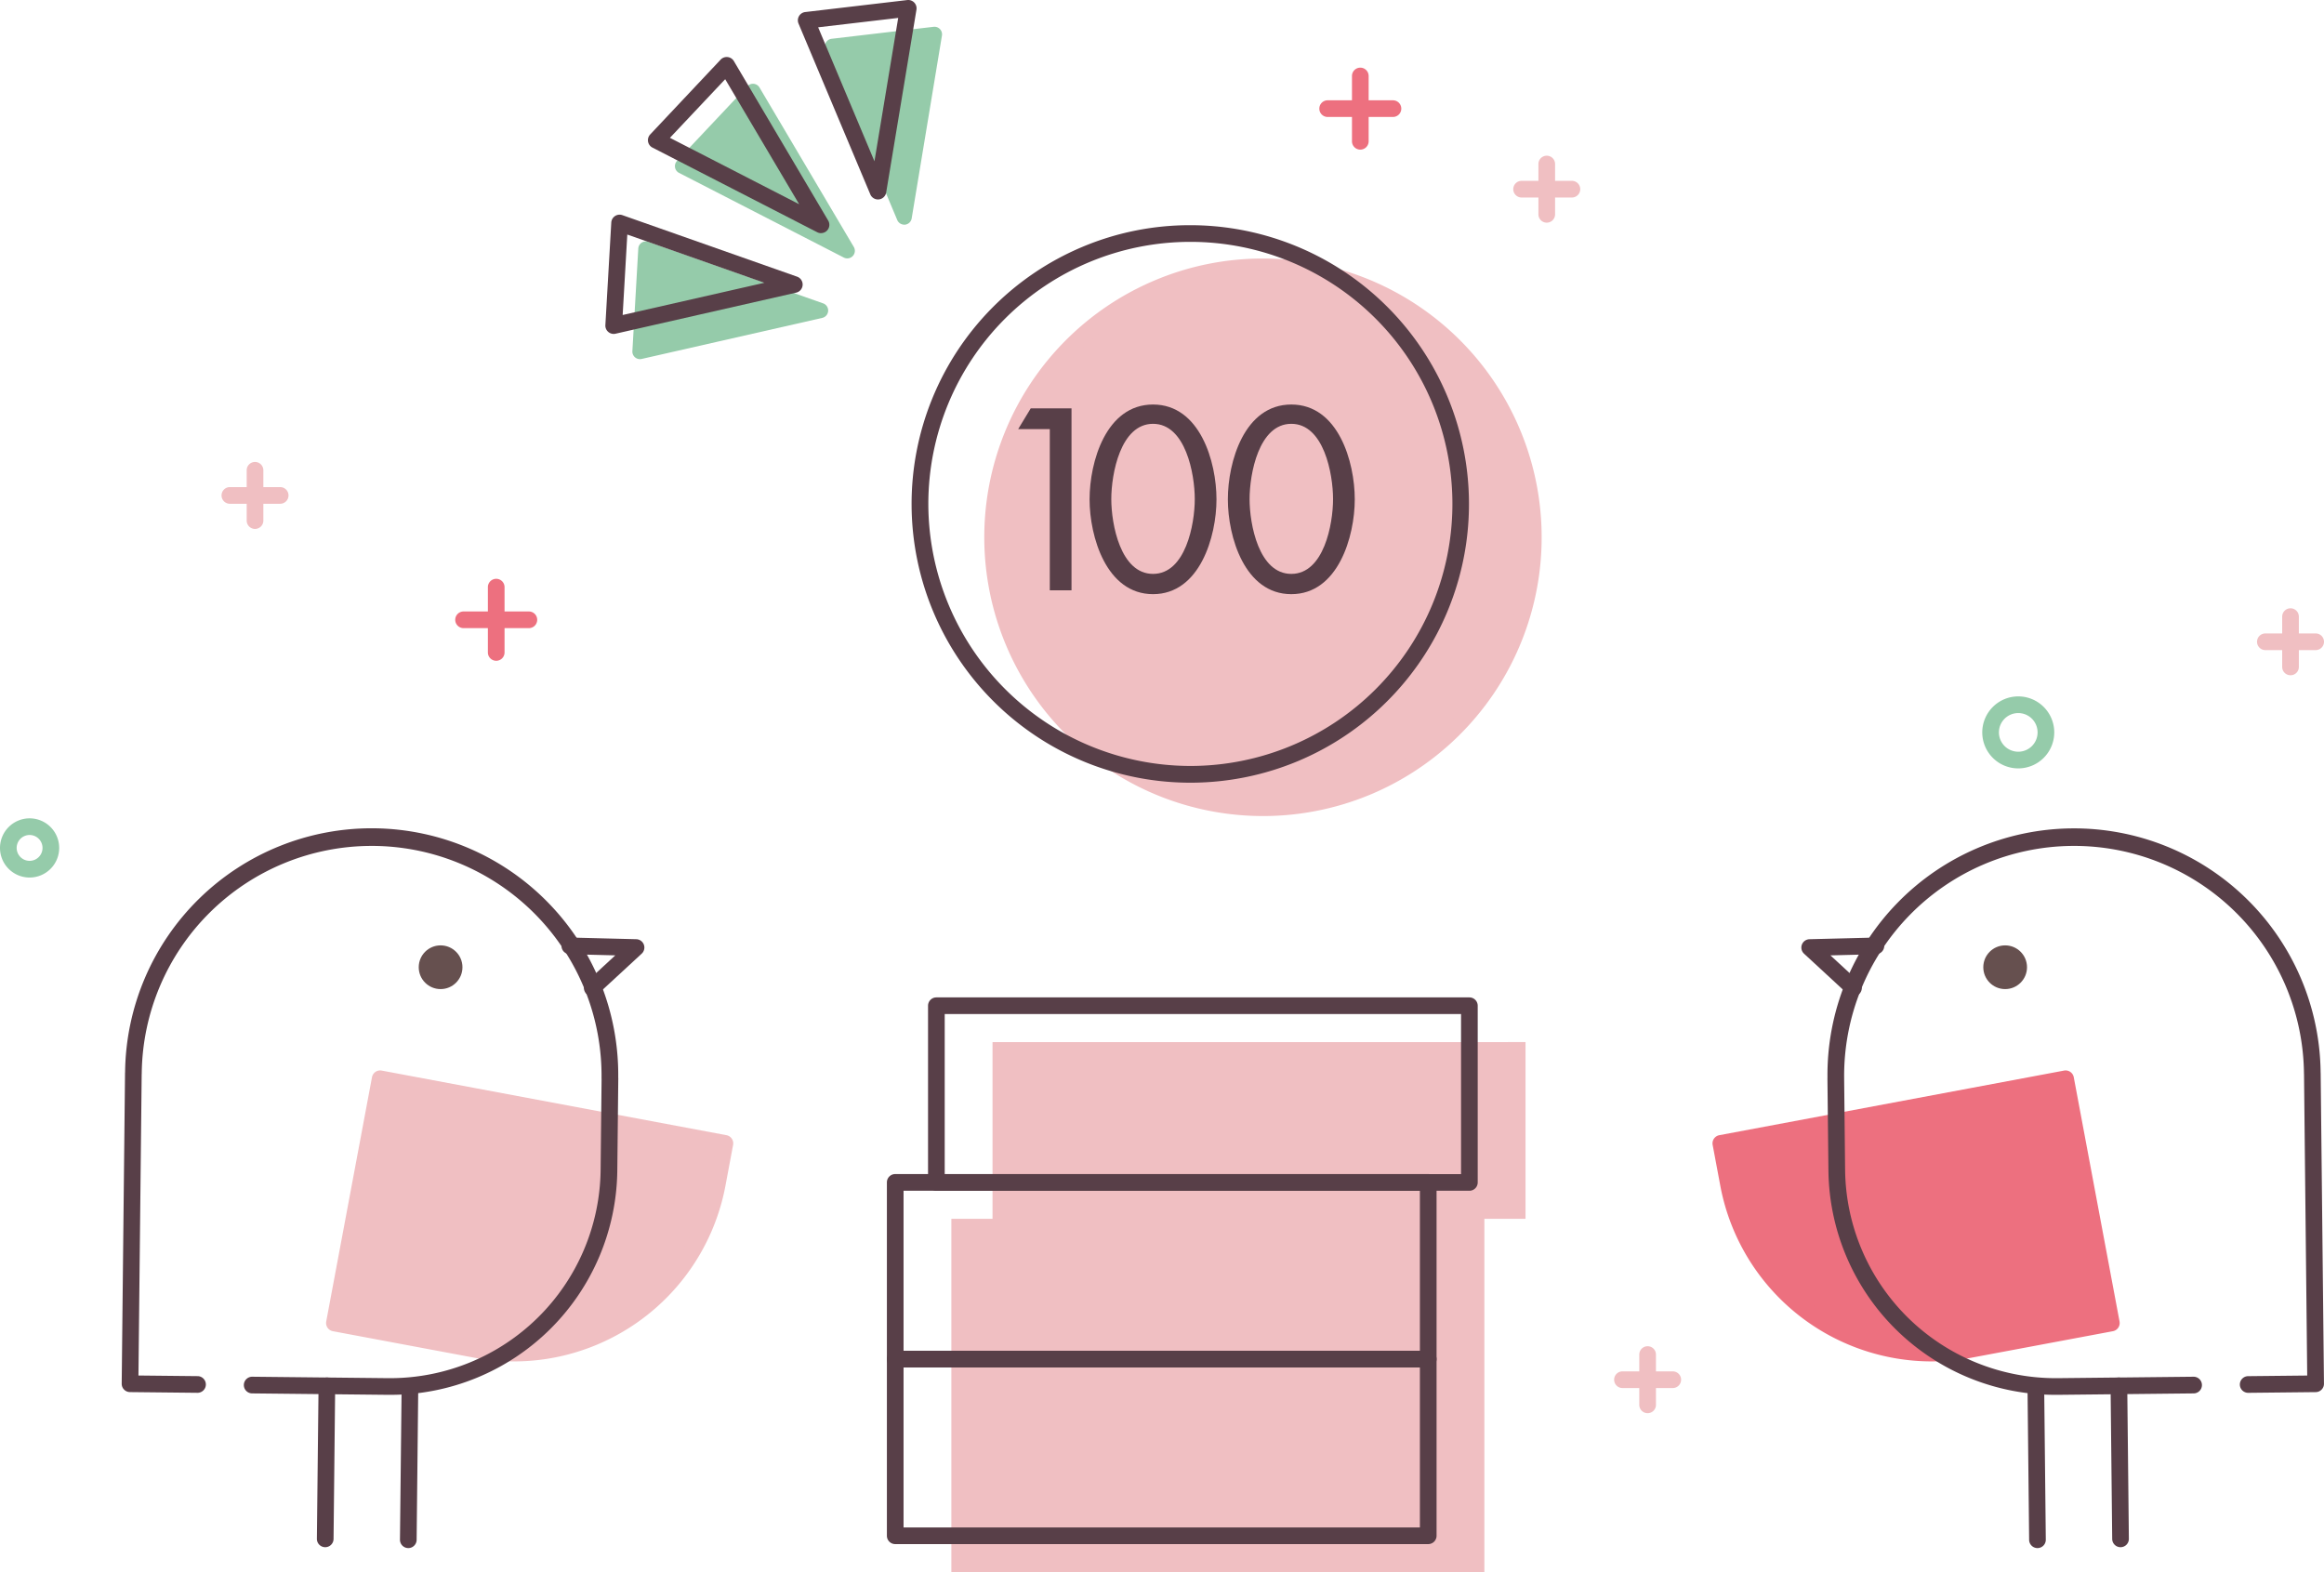 <svg xmlns="http://www.w3.org/2000/svg" width="278.847" height="188.631" viewBox="0 0 278.847 188.631"><defs><style>.a{fill:#f0bfc2;}.b{fill:#583f48;}.c{fill:#ed707f;}.d{fill:#95cbaa;}.e{fill:#66504f;}</style></defs><g transform="translate(-149.834 -542.345)"><path class="a" d="M268.922,667.382v21.2h-4.938v42.394h63.953v-42.4h4.938v-21.2Z"/><path class="b" d="M0-1H63.953a1,1,0,0,1,1,1V21.2a1,1,0,0,1-1,1H0a1,1,0,0,1-1-1V0A1,1,0,0,1,0-1ZM62.953,1H1V20.2H62.953Z" transform="translate(257.248 705.409)"/><path class="b" d="M0-1H63.953a1,1,0,0,1,1,1V21.2a1,1,0,0,1-1,1H0a1,1,0,0,1-1-1V0A1,1,0,0,1,0-1ZM62.953,1H1V20.2H62.953Z" transform="translate(257.248 684.212)"/><path class="b" d="M0-1H63.953a1,1,0,0,1,1,1V21.2a1,1,0,0,1-1,1H0a1,1,0,0,1-1-1V0A1,1,0,0,1,0-1ZM62.953,1H1V20.2H62.953Z" transform="translate(262.186 663.015)"/><path class="c" d="M7.835,1H0A1,1,0,0,1-1,0,1,1,0,0,1,0-1H7.835a1,1,0,0,1,1,1A1,1,0,0,1,7.835,1Z" transform="translate(309.134 555.379)"/><path class="c" d="M0,8.835a1,1,0,0,1-1-1V0A1,1,0,0,1,0-1,1,1,0,0,1,1,0V7.835A1,1,0,0,1,0,8.835Z" transform="translate(313.052 551.462)"/><path class="c" d="M7.835,1H0A1,1,0,0,1-1,0,1,1,0,0,1,0-1H7.835a1,1,0,0,1,1,1A1,1,0,0,1,7.835,1Z" transform="translate(205.456 616.71)"/><path class="c" d="M0,8.835a1,1,0,0,1-1-1V0A1,1,0,0,1,0-1,1,1,0,0,1,1,0V7.835A1,1,0,0,1,0,8.835Z" transform="translate(209.373 612.792)"/><path class="a" d="M6.035,1H0A1,1,0,0,1-1,0,1,1,0,0,1,0-1H6.035a1,1,0,0,1,1,1A1,1,0,0,1,6.035,1Z" transform="translate(332.405 565.043)"/><path class="a" d="M0,7.035a1,1,0,0,1-1-1V0A1,1,0,0,1,0-1,1,1,0,0,1,1,0V6.035A1,1,0,0,1,0,7.035Z" transform="translate(335.422 562.026)"/><path class="a" d="M6.035,1H0A1,1,0,0,1-1,0,1,1,0,0,1,0-1H6.035a1,1,0,0,1,1,1A1,1,0,0,1,6.035,1Z" transform="translate(177.416 601.788)"/><path class="a" d="M0,7.035a1,1,0,0,1-1-1V0A1,1,0,0,1,0-1,1,1,0,0,1,1,0V6.035A1,1,0,0,1,0,7.035Z" transform="translate(180.433 598.771)"/><path class="a" d="M6.035,1H0A1,1,0,0,1-1,0,1,1,0,0,1,0-1H6.035a1,1,0,0,1,1,1A1,1,0,0,1,6.035,1Z" transform="translate(421.646 619.347)"/><path class="a" d="M0,7.035a1,1,0,0,1-1-1V0A1,1,0,0,1,0-1,1,1,0,0,1,1,0V6.035A1,1,0,0,1,0,7.035Z" transform="translate(424.664 616.33)"/><path class="a" d="M6.035,1H0A1,1,0,0,1-1,0,1,1,0,0,1,0-1H6.035a1,1,0,0,1,1,1A1,1,0,0,1,6.035,1Z" transform="translate(344.507 707.885)"/><path class="a" d="M0,7.035a1,1,0,0,1-1-1V0A1,1,0,0,1,0-1,1,1,0,0,1,1,0V6.035A1,1,0,0,1,0,7.035Z" transform="translate(347.525 704.868)"/><path class="d" d="M3.319-1A4.319,4.319,0,1,1-1,3.319,4.324,4.324,0,0,1,3.319-1Zm0,6.638A2.319,2.319,0,1,0,1,3.319,2.322,2.322,0,0,0,3.319,5.638Z" transform="translate(388.677 626.9)"/><path class="d" d="M2.551-1A3.551,3.551,0,1,1-1,2.551,3.555,3.555,0,0,1,2.551-1Zm0,5.1A1.551,1.551,0,1,0,1,2.551,1.553,1.553,0,0,0,2.551,4.1Z" transform="translate(150.834 641.531)"/><path class="a" d="M0,0H4.977A24.837,24.837,0,0,1,29.814,24.837V42.083H0Z" transform="translate(236.813 679.53) rotate(100.614)"/><path class="a" d="M0-1H4.977A25.865,25.865,0,0,1,28.783,14.78a25.676,25.676,0,0,1,2.031,10.057V42.083a1,1,0,0,1-1,1H0a1,1,0,0,1-1-1V0A1,1,0,0,1,0-1ZM28.814,41.083V24.837A23.864,23.864,0,0,0,4.977,1H1V41.083Z" transform="translate(236.813 679.53) rotate(100.614)"/><path class="b" d="M220.9,661.883a1,1,0,0,1-.679-1.735l3.44-3.177-5.467-.138a1,1,0,0,1,.025-2h.026l7.931.2a1,1,0,0,1,.653,1.734l-5.251,4.849A1,1,0,0,1,220.9,661.883Z"/><path class="b" d="M196.675,709.7l-.292,0-16.3-.172a1,1,0,0,1,.021-2l16.3.172h.266A25.264,25.264,0,0,0,221.9,682.731l.116-10.895a1,1,0,0,1-.006-.118,27.586,27.586,0,0,0-27.292-27.878l-.3,0a27.587,27.587,0,0,0-27.577,27.295,1.008,1.008,0,0,1-.007.111l-.388,36.136,7.093.075a1,1,0,0,1-.01,2h-.011l-8.093-.086a1,1,0,0,1-.989-1.011l.4-37.247a1.008,1.008,0,0,1,.008-.113,29.586,29.586,0,0,1,59.169.62,1,1,0,0,1,.006.12l-.117,11.013A27.213,27.213,0,0,1,196.675,709.7Z"/><circle class="e" cx="2.623" cy="2.623" r="2.623" transform="translate(200.076 655.773)"/><path class="b" d="M0,19.361H-.011A1,1,0,0,1-1,18.35L-.8-.011A1,1,0,0,1,.206-1,1,1,0,0,1,1.195.011L1,18.372A1,1,0,0,1,0,19.361Z" transform="translate(188.856 708.62)"/><path class="b" d="M0,19.361H-.011A1,1,0,0,1-1,18.35L-.8-.011A1,1,0,0,1,.206-1,1,1,0,0,1,1.195.011L1,18.372A1,1,0,0,1,0,19.361Z" transform="translate(198.824 708.726)"/><path class="c" d="M0,0H29.814V17.246A24.837,24.837,0,0,1,4.977,42.083H0Z" transform="translate(397.674 671.779) rotate(79.386)"/><path class="c" d="M0-1H29.814a1,1,0,0,1,1,1V17.246A25.676,25.676,0,0,1,28.783,27.3,25.816,25.816,0,0,1,4.977,43.083H0a1,1,0,0,1-1-1V0A1,1,0,0,1,0-1ZM28.814,1H1V41.083H4.977A23.864,23.864,0,0,0,28.814,17.246Z" transform="translate(397.674 671.779) rotate(79.386)"/><path class="b" d="M372.222,661.883a1,1,0,0,1-.678-.265l-5.251-4.849a1,1,0,0,1,.653-1.734l7.931-.2h.026a1,1,0,0,1,.025,2l-5.467.138,3.44,3.177a1,1,0,0,1-.679,1.735Z"/><path class="b" d="M396.444,709.7a27.214,27.214,0,0,1-27.225-26.947L369.1,671.74a1,1,0,0,1,.005-.111,29.587,29.587,0,0,1,59.171-.613c0,.032.005.065.006.1l.395,37.247a1,1,0,0,1-.989,1.011l-8.092.086a1,1,0,0,1-.021-2l7.092-.075-.383-36.151q-.005-.047-.006-.1a27.587,27.587,0,1,0-55.172.585,1,1,0,0,1,0,.11l.115,10.9A25.266,25.266,0,0,0,396.448,707.7h.271l16.3-.172h.011a1,1,0,0,1,.01,2l-16.3.172Z"/><circle class="e" cx="2.623" cy="2.623" r="2.623" transform="translate(387.801 655.773)"/><path class="b" d="M.195,19.361a1,1,0,0,1-1-.989L-1,.011A1,1,0,0,1-.011-1,1,1,0,0,1,1-.011L1.195,18.35a1,1,0,0,1-.989,1.011Z" transform="translate(404.073 708.62)"/><path class="b" d="M.195,19.361a1,1,0,0,1-1-.989L-1,.011A1,1,0,0,1-.011-1,1,1,0,0,1,1-.011L1.195,18.35a1,1,0,0,1-.989,1.011Z" transform="translate(394.106 708.726)"/><circle class="a" cx="32.441" cy="32.441" r="32.441" transform="translate(268.942 574.365)"/><path class="a" d="M32.441-1A33.45,33.45,0,0,1,45.458,63.254,33.449,33.449,0,0,1,19.424,1.628,33.233,33.233,0,0,1,32.441-1Zm0,64.882A31.441,31.441,0,1,0,1,32.441,31.477,31.477,0,0,0,32.441,63.882Z" transform="translate(268.942 574.365)"/><path class="b" d="M32.441-1A33.45,33.45,0,0,1,45.458,63.254,33.449,33.449,0,0,1,19.424,1.628,33.233,33.233,0,0,1,32.441-1Zm0,64.882A31.441,31.441,0,1,0,1,32.441,31.477,31.477,0,0,0,32.441,63.882Z" transform="translate(260.221 570.364)"/><path class="d" d="M248.291,579.6l-21.672,4.927.709-12.308Z"/><path class="d" d="M226.619,585.436a.909.909,0,0,1-.908-.962l.709-12.308a.909.909,0,0,1,1.21-.806l20.963,7.381a.909.909,0,0,1-.1,1.745l-21.672,4.927A.909.909,0,0,1,226.619,585.436Zm1.547-11.958-.57,9.894,17.421-3.96Z"/><path class="d" d="M251.495,572.437,231.726,562.28l8.454-8.973Z"/><path class="d" d="M251.495,573.347a.907.907,0,0,1-.415-.1L231.31,563.089a.909.909,0,0,1-.246-1.433l8.454-8.973a.909.909,0,0,1,1.445.161l11.315,19.13a.91.91,0,0,1-.783,1.373Zm-18.278-11.323,15.891,8.165-9.1-15.377Z"/><path class="d" d="M258.329,568.394,249.716,547.9l12.244-1.439Z"/><path class="d" d="M258.329,569.3a.91.91,0,0,1-.838-.557l-8.613-20.494A.909.909,0,0,1,249.61,547l12.244-1.439a.909.909,0,0,1,1,1.052l-3.631,21.933a.91.91,0,0,1-.9.761Zm-7.306-20.641,6.924,16.474,2.919-17.631Z"/><path class="b" d="M223.47,582.409a1,1,0,0,1-1-1.057l.709-12.308a1,1,0,0,1,1.33-.886l20.964,7.381a1,1,0,0,1-.11,1.918l-21.673,4.927A1,1,0,0,1,223.47,582.409Zm1.631-11.923-.556,9.653,17-3.864Z"/><path class="b" d="M248.346,570.32a1,1,0,0,1-.457-.111l-19.77-10.156a1,1,0,0,1-.271-1.575L236.3,549.5a1,1,0,0,1,1.589.177l11.316,19.13a1,1,0,0,1-.861,1.509Zm-18.13-11.438,15.506,7.966-8.875-15Z"/><path class="b" d="M255.179,566.276a1,1,0,0,1-.921-.613l-8.613-20.492a1,1,0,0,1,.805-1.381l12.245-1.439a1,1,0,0,1,1.1,1.157l-3.632,21.931a1,1,0,0,1-.987.837ZM248,545.622l6.756,16.073,2.849-17.2Z"/><path class="b" d="M272,593.833l1.506-2.49H278.4v21.828h-2.605V593.833Z"/><path class="b" d="M280.568,602.257c0-4.487,1.969-11.377,7.614-11.377s7.613,6.89,7.613,11.377c0,4.458-2,11.377-7.613,11.377S280.568,606.715,280.568,602.257Zm2.606-.029c0,3.011,1.1,8.974,5.008,8.974s5.008-5.963,5.008-8.974-1.1-9.032-5.008-9.032-5.008,6.021-5.008,9.032Z"/><path class="b" d="M297.159,602.257c0-4.487,1.969-11.377,7.614-11.377s7.614,6.89,7.614,11.377c0,4.458-2,11.377-7.614,11.377S297.159,606.715,297.159,602.257Zm2.607-.029c0,3.011,1.1,8.974,5.007,8.974s5.009-5.963,5.009-8.974-1.1-9.032-5.009-9.032S299.766,599.217,299.766,602.228Z"/></g></svg>